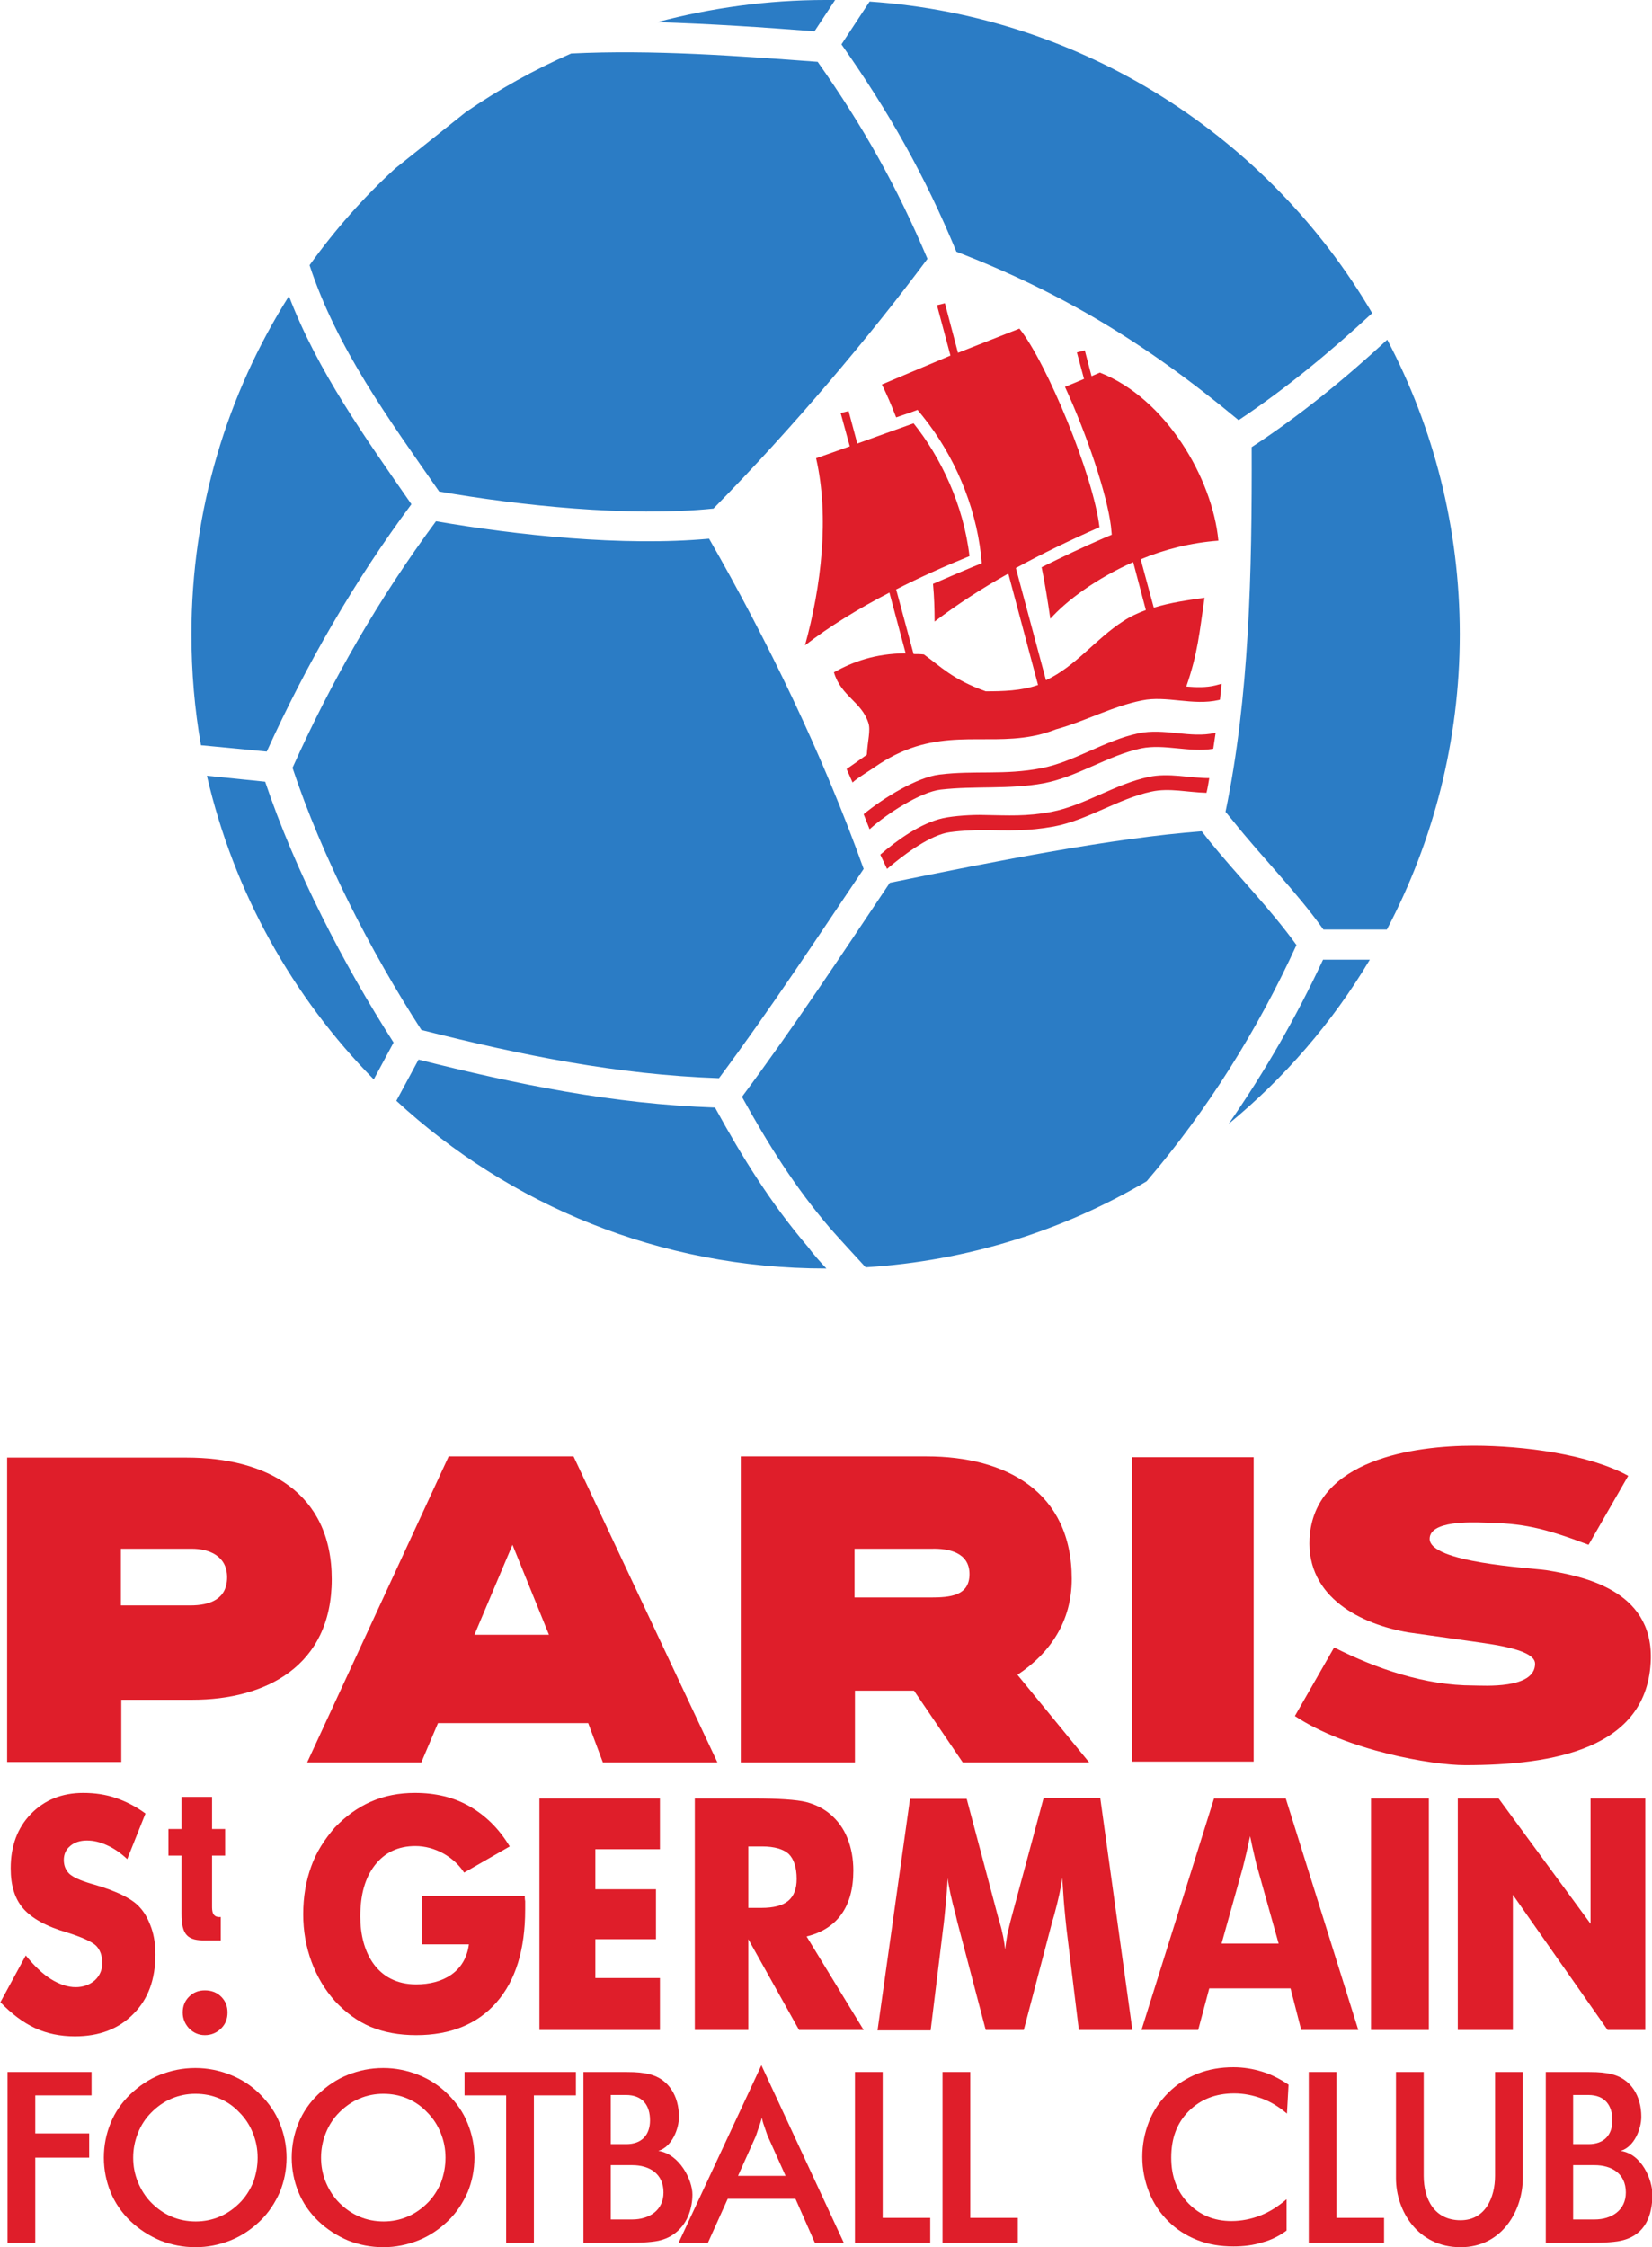 <?xml version="1.0" encoding="utf-8"?>
<!-- Generator: Adobe Illustrator 26.0.0, SVG Export Plug-In . SVG Version: 6.00 Build 0)  -->
<svg version="1.1" id="Capa_1" xmlns="http://www.w3.org/2000/svg" xmlns:xlink="http://www.w3.org/1999/xlink" x="0px" y="0px"
	 viewBox="0 0 416.8 566.9" style="enable-background:new 0 0 416.8 566.9;" xml:space="preserve">
<style type="text/css">
	.st0{fill-rule:evenodd;clip-rule:evenodd;fill:#2B7CC5;}
	.st1{fill:#DF1E2A;}
	.st2{fill-rule:evenodd;clip-rule:evenodd;fill:#DF1E2A;}
</style>
<g>
	<path class="st0" d="M208.3,0c0.8,0,1.6,0,2.4,0l-5.2,7.9c-12.9-1-26.3-1.9-39.7-2.3C179.4,2,193.6,0,208.3,0L208.3,0z M219.4,0.4
		C273.5,4.1,320.2,34.7,346.2,79c-10.6,9.8-21.7,19-33.7,27c-23.7-19.7-44.9-32.3-71.2-42.5c-8-19.3-16.9-35.1-29-52.3L219.4,0.4
		L219.4,0.4z M350,85.7c11.7,22.2,18.3,47.5,18.3,74.3c0,26.9-6.7,52.3-18.4,74.5h-16c-7-9.8-15.3-18-22.8-27.4l-1.9-2.3
		c6-28.9,6.7-60.4,6.6-92C327.9,104.9,339.3,95.6,350,85.7L350,85.7z M345.6,242.1c-9.4,15.8-21.5,29.8-35.6,41.4
		c9.1-13.1,17.1-27,23.8-41.4H345.6L345.6,242.1z M289.3,298c-21,12.4-45.1,20.1-70.9,21.7c-3-3.3-6.1-6.6-9-9.9
		c-8.9-10.4-15.7-21.3-22.2-33.1c13.1-17.6,25.1-35.8,37.3-54c27.3-5.6,56.3-11.3,78.7-13l1.8,2.3c7.3,9,15.3,17,22.1,26.4
		C317.3,259.8,304.7,280,289.3,298L289.3,298z M208.5,320h-0.2c-41.8,0-79.8-16-108.3-42.3l5.6-10.4c25,6.3,49,11.2,74.8,12.1
		c6.9,12.6,14.1,24.2,23.4,35.1C205.3,316.5,206.9,318.3,208.5,320L208.5,320z M94.3,272.3c-20.5-20.8-35.3-47.2-42.1-76.6l14.7,1.5
		c7.5,22.3,19.7,46,32.4,65.8L94.3,272.3L94.3,272.3z M50.7,188c-1.6-9.1-2.4-18.4-2.4-28c0-31.3,9-60.6,24.6-85.3
		c7.3,19.1,19.2,35.6,30.9,52.5c-14.4,19.4-26.5,40.4-36.5,62.4L50.7,188L50.7,188z M78.1,66.9c6.4-8.9,13.6-17.1,21.6-24.4
		l17.8-14.2c8.3-5.7,17.2-10.7,26.6-14.8c20.5-1,42,0.6,62.2,2.1c11.5,16.3,20,31.5,27.7,49.7c-14.2,19.1-34,42.7-54,63
		c-21.4,2.2-49.1-0.8-69.2-4.3C98.2,105.9,85,87.9,78.1,66.9L78.1,66.9z M178.9,135.9c14.7,25.6,28.7,54.5,39,83.3
		c-12,17.8-23.7,35.6-36.5,52.8c-25.8-0.9-49.8-5.8-74.8-12.1l-0.3-0.1C93.5,240,81.2,216,73.8,193.7c9.8-21.9,21.9-42.9,36.2-62.2
		l0,0C130.3,135,157.1,137.9,178.9,135.9L178.9,135.9z"/>
	<path class="st1" d="M1.8,444.4v-76.7h45.3c20,0,36.6,8.7,36.6,30.7s-16.8,30.4-35.1,30.4h-18v15.7H1.8V444.4z M30.5,390.7V405H48
		c5,0,9.3-1.6,9.3-7.1s-4.7-7.2-8.9-7.2L30.5,390.7L30.5,390.7z"/>
	<path class="st1" d="M186.9,444.6v-77.2h46.9c20,0,36.6,8.9,36.6,30.9c0,10.7-5.4,18.7-13.7,24.2l18.1,22.1h-31.9l-12.3-18.1h-14.9
		v18.1L186.9,444.6L186.9,444.6z M215.6,390.7V403h19.1c5,0,9.9-0.4,9.9-5.9s-5.3-6.5-9.5-6.4H215.6L215.6,390.7z"/>
	<path class="st1" d="M119.7,412.4h18.8l-9.2-22.7L119.7,412.4L119.7,412.4z M77.5,444.6l35.7-77.2h31.5l36.3,77.2h-28.9l-3.7-9.9
		h-37.9l-4.2,9.9L77.5,444.6L77.5,444.6z"/>
	<polygon class="st1" points="285.6,444.4 285.6,367.6 316.3,367.6 316.3,444.4 	"/>
	<path class="st1" d="M326.7,432.9l9.9-17.3c10.7,5.4,23,9.6,35.1,9.6c2.5,0,15.6,1,15.6-5.5c0-2.2-3.9-3.8-11.6-5
		c-2.5-0.4-19-2.7-20.4-2.9c-11.7-2-25.7-8.7-24.9-23.7c1.1-20,26.6-23.4,41.4-23.4c12.7,0,29.2,2.2,39,7.6l-10,17.4
		c-11.7-4.4-16.6-5.4-26.4-5.6c-3.2-0.1-13.7-0.5-13.7,4.1c0,6,25.2,7.3,29.4,7.9c9.1,1.5,26.8,4.9,26.4,22.4
		c-0.6,22.8-24.8,26.8-46.9,26.8C361.3,445.3,339.8,441.6,326.7,432.9L326.7,432.9z"/>
	<path class="st2" d="M205.9,115.6c3.4,14.8,1.3,32.4-2.8,47.2c6.2-4.8,13.4-9.2,21.3-13.3l4.1,15.3c-7.8,0.1-13.2,2.1-18.1,4.8
		c1.8,6.1,7,7.4,8.7,12.8c0.6,1.8-0.2,4.5-0.4,8c-1.8,1.3-4.5,3.2-5.1,3.6l1.5,3.4c1.4-1.3,4.4-3,6.8-4.7c14.5-9.4,26-4.6,38.6-7
		c2.2-0.4,4.1-1,5.9-1.7c7.3-2,14.2-5.8,21.7-7.3c6.2-1.3,12.8,1.4,19.4-0.1l0.3-0.1c0.1-1.3,0.3-2.6,0.4-4l-1.5,0.4
		c-2.4,0.6-4.9,0.5-7.4,0.3c2.9-8.4,3.3-13.4,4.6-22.4c-4.2,0.6-8.6,1.2-12.8,2.5l-3.3-12.2c6-2.5,12.7-4.2,19.6-4.7
		c-1.5-15.8-13.3-35.9-29.9-42.4l-2.1,0.9l-1.7-6.5l-2,0.5l1.8,6.7l-4.8,2c5.6,12.2,10.6,27.1,11.6,35.2l0.2,2.1l-1.9,0.8
		c-5.3,2.3-10.6,4.8-15.8,7.4c0.8,3.9,1.5,8.2,2.2,13c4.2-4.7,11.7-10.2,20.9-14.3l3.2,12.1c-1.9,0.7-3.9,1.6-5.7,2.8
		c-7,4.5-12,11.4-19.5,14.9l-7.6-28.3c6.4-3.5,13.4-6.9,21.1-10.3c-1.5-12.9-13.3-41.5-20.2-50.1L241.7,89l-3.3-12.5l-2,0.5
		l3.4,12.7L222.5,97c1.2,2.4,2.4,5.2,3.6,8.3l3.5-1.2l1.9-0.7l1.3,1.6c7.9,9.8,13.3,22.4,14.7,35l0.2,2.1l-2,0.8
		c-3.4,1.4-6.8,2.9-10.3,4.4c0.3,3.2,0.4,6.4,0.4,9.5c5.7-4.3,11.8-8.3,18.6-12.1l7.5,28.1c-4.2,1.5-9,1.6-13.2,1.6
		c-8.4-3-11.4-6.3-15.6-9.3c-0.9-0.1-1.8-0.1-2.6-0.1l-4.4-16.3c5.9-3,12.1-5.8,18.5-8.4c-1.5-12.9-7.2-24.9-14.1-33.5
		c-4.8,1.7-9.5,3.4-14.2,5.1l-2.2-8.2l-2,0.5l2.3,8.4C211.6,113.6,208.8,114.6,205.9,115.6L205.9,115.6z M237.9,206.4
		c2.8-0.6,7.5-0.9,10.4-0.8c6.2,0.1,10.6,0.4,17-0.8c8.3-1.6,16-7,24.5-8.8c5.1-1.1,10.3,0.3,15.3,0.3c-0.2,1.2-0.4,2.5-0.7,3.7
		c-4.7-0.1-9.4-1.3-13.9-0.3c-8.4,1.8-16.1,7.2-24.6,8.8c-6.6,1.2-11.2,1-17.7,0.9c-2.6,0-7,0.2-9.5,0.7c-5,1.2-11,5.8-14.9,9.1
		l-1.7-3.6C226.4,211.9,232.2,207.7,237.9,206.4L237.9,206.4z M237,195.4c8.9-1.1,16.4,0.2,25.7-1.6c8.3-1.6,16-7,24.5-8.8
		c6.5-1.4,13.2,1.3,19.3-0.1h0.2c-0.2,1.3-0.4,2.6-0.6,4c-6.2,1-12.3-1.3-18.2-0.1c-8.4,1.8-16.1,7.2-24.6,8.8
		c-8.7,1.6-17.3,0.6-26,1.6c-5,0.6-13.5,6-17.9,10l-1.5-3.8C223,201.2,231.4,196.1,237,195.4L237,195.4z"/>
	<path class="st1" d="M6.5,493.3c2.2,2.7,4.3,4.7,6.4,6s4.2,2,6.2,2c1.9,0,3.5-0.6,4.8-1.7c1.2-1.1,1.9-2.6,1.9-4.3
		c0-1.9-0.5-3.4-1.6-4.5c-1.1-1-3.5-2.1-7.3-3.3c-5.2-1.5-8.9-3.6-11-6c-2.2-2.5-3.2-5.9-3.2-10.2c0-5.6,1.7-10.2,5.1-13.7
		s7.8-5.3,13.2-5.3c2.9,0,5.7,0.4,8.3,1.3s5.1,2.2,7.4,3.9L32.1,469c-1.6-1.5-3.3-2.7-5.1-3.5c-1.7-0.8-3.4-1.2-5.1-1.2
		s-3.2,0.5-4.2,1.4c-1.1,0.9-1.6,2.1-1.6,3.5c0,1.5,0.5,2.6,1.4,3.5c1,0.9,2.8,1.7,5.5,2.5l0.7,0.2c5.9,1.7,9.8,3.7,11.6,5.8
		c1.3,1.4,2.2,3.2,2.9,5.2s1,4.2,1,6.7c0,6.2-1.8,11.2-5.5,14.9c-3.7,3.8-8.6,5.7-14.8,5.7c-3.7,0-7.1-0.7-10.1-2.1
		s-5.9-3.6-8.7-6.5L6.5,493.3L6.5,493.3z"/>
	<path class="st1" d="M45.8,482.8v-14.7h-3.3v-6.7h3.3v-8.1h7.7v8.1h3.3v6.7h-3.3v12.7c0,1.2,0,3,2.2,2.8v5.9h-3.8
		C47.3,489.6,45.8,488.1,45.8,482.8L45.8,482.8z"/>
	<path class="st1" d="M46.1,507.7c0-1.6,0.5-2.9,1.6-4s2.4-1.6,4-1.6s3,0.5,4.1,1.6s1.6,2.4,1.6,4s-0.5,2.9-1.6,4
		c-1.1,1.1-2.5,1.7-4.1,1.7s-2.9-0.6-4-1.7C46.7,510.6,46.1,509.3,46.1,507.7L46.1,507.7z"/>
	<path class="st1" d="M106.4,490.6v-12.3h26c0,0.4,0,0.8,0.1,1.3c0,0.5,0,1.2,0,2.1c0,10.1-2.4,17.9-7.2,23.4s-11.6,8.3-20.3,8.3
		c-4.3,0-8.1-0.7-11.5-2.1c-3.3-1.4-6.3-3.6-9-6.5c-2.5-2.8-4.5-6.1-5.9-9.9s-2.1-7.8-2.1-12c0-4.4,0.7-8.4,2-12
		c1.3-3.7,3.4-6.9,6-9.9c2.7-2.8,5.7-5,9.1-6.5s7.1-2.2,11.1-2.2c5.2,0,9.8,1.1,13.8,3.4s7.4,5.6,10.1,10.1l-11.5,6.6
		c-2.6-4-7.4-6.7-12.3-6.7c-4.3,0-7.7,1.6-10.2,4.8c-2.5,3.2-3.7,7.5-3.7,13c0,8.8,4.1,17.1,14.1,17.1c6.7,0,12.4-3.1,13.3-10.1
		h-11.9V490.6z"/>
	<polygon class="st1" points="136.1,512.1 136.1,453.7 166.5,453.7 166.5,466.5 150.2,466.5 150.2,476.6 165.5,476.6 165.5,489.2 
		150.2,489.2 150.2,499 166.5,499 166.5,512.1 	"/>
	<path class="st1" d="M175.3,512.1v-58.4h15.1c5.9,0,10.6,0.3,13,0.9c2.3,0.6,4.3,1.6,6,3c1.9,1.6,3.4,3.6,4.4,6.1s1.5,5.2,1.5,8.2
		c0,4.5-1,8.2-3,11s-5,4.7-8.8,5.6l14.4,23.6h-16.3l-12.8-22.9v22.9H175.3L175.3,512.1z M188.8,481.3h3.3c3.1,0,5.4-0.6,6.8-1.8
		c1.4-1.2,2.1-3,2.1-5.5c0-2.9-0.7-5-2-6.3c-1.3-1.2-3.6-1.9-6.7-1.9h-3.5L188.8,481.3L188.8,481.3z"/>
	<path class="st1" d="M285.7,512.1h-13.5l-3.1-25.3c-0.2-1.8-0.4-3.8-0.6-6s-0.3-4.6-0.5-7.1c-0.3,2.5-1,5.6-2,9.3
		c-0.2,0.8-0.4,1.3-0.5,1.7l-7.2,27.4h-9.6l-7.2-27.4c-0.1-0.4-0.2-0.9-0.4-1.7c-1-3.7-1.7-6.8-2-9.2c-0.1,2.2-0.3,4.4-0.5,6.6
		s-0.4,4.3-0.7,6.5l-3.1,25.3h-13.4l8.2-58.4h14.3l8,30.1c0.1,0.2,0.1,0.6,0.3,1c0.8,2.7,1.2,5,1.4,6.9c0.1-1,0.3-2.2,0.5-3.5
		c0.3-1.3,0.6-2.8,1.1-4.6l8.1-30.1h14.3L285.7,512.1L285.7,512.1z"/>
	<path class="st1" d="M308.2,490.3h14.4l-5.4-19.3c-0.2-0.6-0.4-1.5-0.7-2.8c-0.3-1.3-0.7-3-1.1-5c-0.3,1.4-0.6,2.8-0.9,4.1
		c-0.3,1.3-0.6,2.5-0.9,3.7L308.2,490.3L308.2,490.3z M288,512.1l18.3-58.4h18.1l18.3,58.4h-14.4l-2.7-10.5h-20.5l-2.8,10.5H288
		L288,512.1z"/>
	<polygon class="st1" points="345.9,512.1 345.9,453.7 360.5,453.7 360.5,512.1 	"/>
	<polygon class="st1" points="367.8,512.1 367.8,453.7 378.1,453.7 401.3,485.3 401.3,453.7 415.1,453.7 415.1,512.1 405.6,512.1 
		381.7,478 381.7,512.1 	"/>
	<polygon class="st1" points="1.9,565.8 1.9,522.7 23.1,522.7 23.1,528.6 8.9,528.6 8.9,538.2 22.5,538.2 22.5,544.3 8.9,544.3 
		8.9,565.8 	"/>
	<path class="st1" d="M65,544.3c0-2.2-0.4-4.2-1.2-6.2s-1.9-3.7-3.4-5.2c-1.4-1.5-3.1-2.7-5-3.5s-3.9-1.2-6.1-1.2
		c-2.1,0-4.1,0.4-6,1.2s-3.6,2-5.1,3.5s-2.6,3.2-3.4,5.2c-0.8,2-1.2,4.1-1.2,6.2c0,2.2,0.4,4.2,1.2,6.2c0.8,1.9,1.9,3.7,3.4,5.2
		s3.2,2.7,5.1,3.5c1.9,0.8,3.9,1.2,6.1,1.2c2.1,0,4.1-0.4,6-1.2s3.6-2,5.1-3.5s2.6-3.3,3.4-5.2C64.6,548.5,65,546.5,65,544.3
		L65,544.3z M72.3,544.3c0,3.1-0.6,6-1.7,8.7c-1.2,2.7-2.8,5.2-5,7.3c-2.2,2.1-4.7,3.8-7.5,4.9c-2.8,1.1-5.7,1.7-8.8,1.7
		s-6.1-0.6-8.9-1.7c-2.8-1.2-5.3-2.8-7.5-4.9c-2.2-2.1-3.9-4.6-5-7.3s-1.7-5.6-1.7-8.7c0-3.1,0.6-6,1.7-8.7s2.8-5.2,5-7.3
		s4.7-3.8,7.5-4.9c2.8-1.1,5.7-1.7,8.9-1.7c3.1,0,6,0.6,8.8,1.7c2.8,1.1,5.3,2.7,7.5,4.9s3.9,4.6,5,7.4
		C71.7,538.4,72.3,541.3,72.3,544.3L72.3,544.3z"/>
	<path class="st1" d="M112.4,544.3c0-2.2-0.4-4.2-1.2-6.2c-0.8-2-1.9-3.7-3.4-5.2c-1.4-1.5-3.1-2.7-5-3.5s-3.9-1.2-6.1-1.2
		c-2.1,0-4.1,0.4-6,1.2s-3.6,2-5.1,3.5s-2.6,3.2-3.4,5.2s-1.2,4.1-1.2,6.2c0,2.2,0.4,4.2,1.2,6.2c0.8,1.9,1.9,3.7,3.4,5.2
		s3.2,2.7,5.1,3.5s3.9,1.2,6.1,1.2c2.1,0,4.1-0.4,6-1.2s3.6-2,5.1-3.5s2.6-3.3,3.4-5.2C112,548.5,112.4,546.5,112.4,544.3
		L112.4,544.3z M119.7,544.3c0,3.1-0.6,6-1.7,8.7c-1.2,2.7-2.8,5.2-5,7.3s-4.7,3.8-7.5,4.9c-2.8,1.1-5.7,1.7-8.8,1.7
		c-3.1,0-6.1-0.6-8.9-1.7c-2.8-1.2-5.3-2.8-7.5-4.9c-2.2-2.1-3.9-4.6-5-7.3s-1.7-5.6-1.7-8.7c0-3.1,0.6-6,1.7-8.7s2.8-5.2,5-7.3
		s4.7-3.8,7.5-4.9c2.8-1.1,5.7-1.7,8.9-1.7c3.1,0,6,0.6,8.8,1.7c2.8,1.1,5.3,2.7,7.5,4.9s3.9,4.6,5,7.4
		C119.1,538.4,119.7,541.3,119.7,544.3L119.7,544.3z"/>
	<polygon class="st1" points="134.7,528.6 134.7,565.8 127.7,565.8 127.7,528.6 117.2,528.6 117.2,522.7 145.3,522.7 145.3,528.6 	
		"/>
	<path class="st1" d="M154.1,540.9h3.9c3.9,0,6-2.3,6-6s-1.8-6.4-6.1-6.4h-3.8L154.1,540.9L154.1,540.9z M154.1,559.9h5.4
		c4.3,0,7.9-2.3,7.9-6.8c0-4.8-3.6-6.9-7.9-6.9h-5.4V559.9L154.1,559.9z M147.2,565.8v-43.1h10.7c3.1,0,4.2,0.2,5.7,0.5
		c5.1,1.1,7.7,5.6,7.7,10.8c0,3.1-1.8,7.6-5.2,8.6c5.4,0.8,8.6,7.4,8.6,11c0,1.7-0.3,3.4-0.9,5c-1.2,3.2-3.7,5.6-7,6.5
		c-1.7,0.5-4.7,0.7-8.8,0.7H147.2L147.2,565.8z"/>
	<path class="st1" d="M396.9,540.9h3.9c3.9,0,6-2.3,6-6s-1.8-6.4-6.1-6.4h-3.8V540.9L396.9,540.9z M396.9,559.9h5.4
		c4.3,0,7.9-2.3,7.9-6.8c0-4.8-3.6-6.9-7.9-6.9h-5.4V559.9L396.9,559.9z M390,565.8v-43.1h10.7c3.1,0,4.2,0.2,5.7,0.5
		c5.1,1.1,7.7,5.6,7.7,10.8c0,3.1-1.8,7.6-5.2,8.6c5.4,0.8,8,7.4,8,11c0,5.3-1.8,10-7.3,11.5c-1.7,0.5-4.7,0.7-8.8,0.7H390
		L390,565.8z"/>
	<path class="st1" d="M186.2,548.9h12l-4.4-9.8c-0.3-0.6-0.5-1.4-0.8-2.2s-0.6-1.7-0.8-2.7c-0.2,0.9-0.5,1.8-0.8,2.6
		s-0.5,1.6-0.8,2.3L186.2,548.9L186.2,548.9z M205.6,565.8l-4.9-11.1h-17.1l-5,11.1h-7.4l20.9-44.8l20.8,44.8H205.6L205.6,565.8z"/>
	<polygon class="st1" points="237.8,565.8 237.8,522.7 244.8,522.7 244.8,559.5 256.8,559.5 256.8,565.8 	"/>
	<polygon class="st1" points="215.7,565.8 215.7,522.7 222.7,522.7 222.7,559.5 234.7,559.5 234.7,565.8 	"/>
	<polygon class="st1" points="330.2,565.8 330.2,522.7 337.2,522.7 337.2,559.5 349.2,559.5 349.2,565.8 	"/>
	<path class="st1" d="M324.7,533.2c-2-1.7-4.1-3-6.3-3.8c-2.2-0.8-4.5-1.3-7-1.3c-4.7,0-8.5,1.5-11.5,4.5s-4.4,6.9-4.4,11.7
		c0,4.7,1.4,8.5,4.3,11.5s6.5,4.5,10.9,4.5c2.5,0,5-0.5,7.3-1.4s4.5-2.3,6.6-4.1v7.9c-1.9,1.4-3.9,2.4-6.2,3c-2.2,0.7-4.6,1-7.2,1
		c-3.3,0-6.3-0.5-9.1-1.6c-2.8-1.1-5.3-2.7-7.4-4.8s-3.7-4.5-4.8-7.3c-1.1-2.8-1.7-5.8-1.7-8.9c0-3.2,0.6-6.1,1.7-8.9
		c1.1-2.8,2.8-5.2,4.9-7.3s4.6-3.7,7.4-4.8s5.8-1.6,9-1.6c2.5,0,4.9,0.4,7.2,1.1c2.3,0.7,4.5,1.8,6.7,3.3L324.7,533.2L324.7,533.2z"
		/>
	<path class="st1" d="M352.3,522.7h6.9v26.2c0,5.9,2.7,11.2,9.3,11.2c6.3,0,8.7-5.8,8.7-11.2v-26.2h7v26.8c0,8.1-5.2,17.4-15.7,17.4
		c-10.8,0-16.3-9.2-16.3-17.4v-26.8H352.3z"/>
</g>
</svg>
